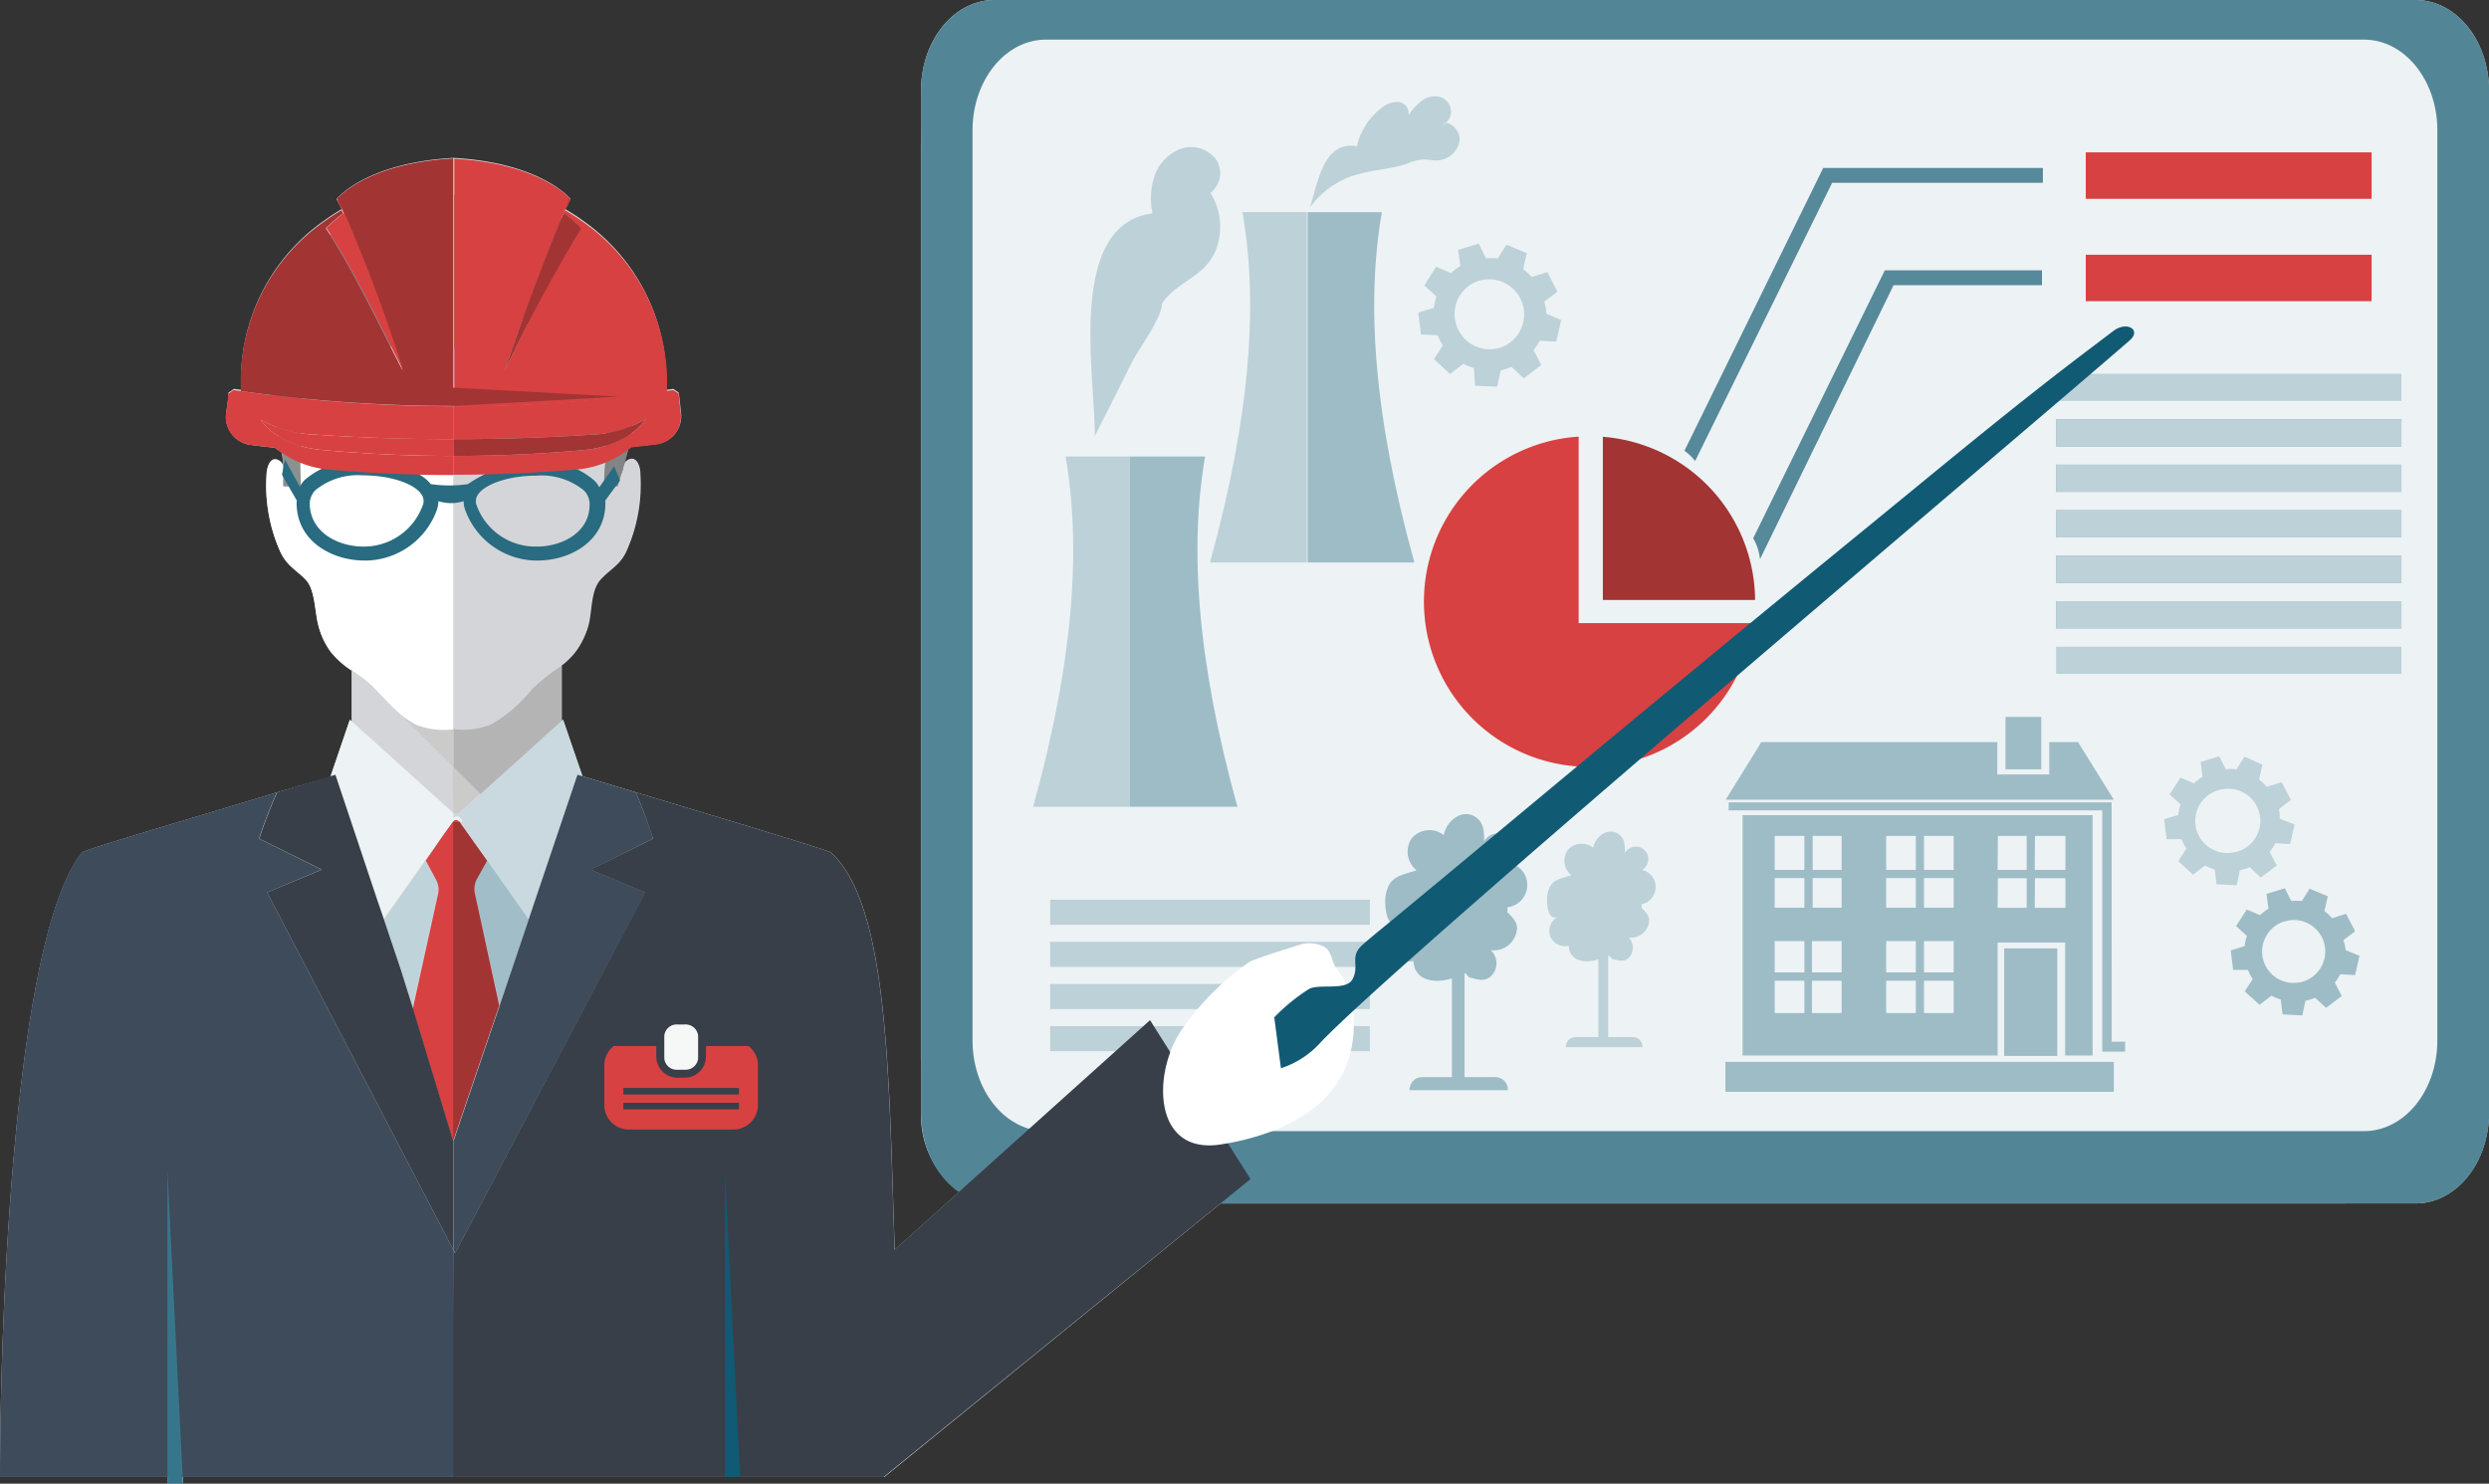 <svg xmlns="http://www.w3.org/2000/svg" viewBox="0 0 167.71 100"><rect x="0" y="0" width="167.71" height="100" fill="#333333" stroke="none"/><defs><style>.cls-1{isolation:isolate;}.cls-2{mix-blend-mode:multiply;}.cls-3{fill:#d6d9da;}.cls-4{fill:#edf2f4;}.cls-5{fill:#528697;}.cls-6{fill:#d84141;}.cls-7{fill:#a23434;}.cls-8{fill:#bcd1d8;}.cls-9{fill:#56899a;}.cls-10{fill:#7fa7b4;}.cls-11{fill:#9dbcc6;}.cls-12{fill:#7eccdd;}.cls-13{fill:#cbcbca;}.cls-14{fill:#fff;}.cls-15{fill:#d4d5d8;}.cls-16{fill:#818585;}.cls-17{fill:#8b9090;}.cls-18{fill:#b4b4b5;}.cls-19{fill:#bfd3da;}.cls-20{fill:#a1bdc7;}.cls-21{fill:#3e4b5b;}.cls-22{fill:#383f49;}.cls-23{fill:#37768a;}.cls-24{fill:#c9d9df;}.cls-25{fill:#115a73;}.cls-26{fill:#296b81;}.cls-27{fill:#d7df28;}.cls-28{fill:#f6f7f7;}</style></defs><title>Cost effective solution</title><g class="cls-1"><g id="Layer_2" data-name="Layer 2"><g id="Layer_1-2" data-name="Layer 1"><g id="_8" data-name="8"><g class="cls-2"><path class="cls-3" d="M44,56.53c-.13-.41-.37-1.1-.67-1.85C43.67,55.43,43.91,56.12,44,56.53Zm-1.35-29.9h0l.35-.05Zm-2.87,32,3,1.28-3-1.28ZM38.16,13.87a2.61,2.61,0,0,0-.12.28l0,0Zm-7.5,70.58h0l-.06-.11ZM22.94,13.88l.16.23,0,0ZM18.43,26.63h0l-.34,0ZM162.77,0H67c-2.73,0-4.94,2.73-4.94,6.11V75a6.42,6.42,0,0,0,2.57,5.33l-4.34,3.9c-.4-12-.43-23.22-4.29-26.77-.2-.17-8.1-2.53-13.16-4.06h0l-3.58-1.08L37.94,48.5l-.1.1V44.86a4.84,4.84,0,0,0,1-1,5.45,5.45,0,0,0,.81-1.7c.26-.93.14-2.38.84-3.12s1.26-.93,1.71-1.86a11,11,0,0,0,.95-5.27c0-.5-.29-1.33-.94-.85-.29.21-.15.74-.42.92h0c.18-.61.37-1.24.48-1.67l.27-.19c.52-.06,1-.11,1.57-.18a1.91,1.91,0,0,0,1.79-2c-.05-.48-.11-1-.16-1.47l-.37-.26-.48.06s0-.07,0-.1a13.19,13.19,0,0,0-5.71-11.37c-.35-.26-.72-.48-1.09-.71l.36-.67v0l-.11-.13c-.49-.49-2.61-2.36-7.78-2.65h0c-5.19.29-7.32,2.18-7.78,2.66l-.1.12,0,0,0,0,.35.67a12.7,12.7,0,0,0-1.09.71,13.13,13.13,0,0,0-5.69,11.37.33.33,0,0,0,0,.1l-.49-.06-.37.26c0,.49-.11,1-.16,1.47A1.91,1.91,0,0,0,17,30c.51.07,1,.12,1.53.18.14.11.3.21.45.32a6.53,6.53,0,0,1,.11,1,.54.54,0,0,0-.19-.37c-.64-.48-.91.35-.93.85a10.94,10.94,0,0,0,.94,5.27c.45.93,1.08,1.19,1.71,1.86s.59,2.19.85,3.12a5.22,5.22,0,0,0,.8,1.7,5.84,5.84,0,0,0,1.43,1.28v3.45l-.13-.12-1.3,3.82L18.68,53.4a32.57,32.57,0,0,0-1.21,3.13,32.57,32.57,0,0,1,1.21-3.13c-5,1.53-13,3.86-13.15,4.06C.83,63.3,0,90,0,99.55H11.28V100h1.05l0-.45H59.59L82.25,81.11h80.52c2.73,0,4.94-2.74,4.94-6.11V6.11C167.71,2.73,165.5,0,162.77,0ZM21.69,58.61h0L18,60.15Z"/></g><g id="_8-2" data-name="8"><rect class="cls-4" x="62.05" width="105.66" height="81.11" rx="9.8" ry="9.8"/><path class="cls-5" d="M162.77,0H67c-2.73,0-4.94,2.73-4.94,6.11V75c0,3.37,2.21,6.11,4.94,6.11h95.78c2.73,0,4.94-2.74,4.94-6.11V6.11C167.71,2.73,165.5,0,162.77,0Zm1.46,70.13c0,3.38-2.21,6.11-4.94,6.11H70.47c-2.73,0-4.94-2.73-4.94-6.11V8.78c0-3.37,2.21-6.11,4.94-6.11h88.82c2.73,0,4.94,2.74,4.94,6.11Z"/><path class="cls-6" d="M106.37,29.43A11.14,11.14,0,1,0,118.13,42H106.37Z"/><path class="cls-7" d="M108,29.44v11h10.26A11.12,11.12,0,0,0,108,29.44Z"/><rect class="cls-8" x="70.76" y="60.64" width="21.54" height="1.69"/><rect class="cls-8" x="70.76" y="63.48" width="21.54" height="1.69"/><rect class="cls-8" x="70.76" y="66.32" width="21.54" height="1.69"/><rect class="cls-8" x="70.76" y="69.16" width="21.54" height="1.69"/><path class="cls-9" d="M113.5,30.38a3.65,3.65,0,0,1,.72.69l9.23-18.75h14.2v-1h-14.8Z"/><path class="cls-9" d="M118.13,36.28a3.46,3.46,0,0,1,.46,1.41l9-18.47h10v-1H127Z"/><rect class="cls-6" x="140.54" y="10.27" width="19.26" height="3.13"/><rect class="cls-6" x="140.54" y="17.17" width="19.26" height="3.13"/><rect class="cls-10" x="138.54" y="28.26" width="23.27" height="1.83"/><rect class="cls-10" x="138.54" y="31.32" width="23.27" height="1.83"/><rect class="cls-10" x="138.54" y="34.39" width="23.27" height="1.83"/><rect class="cls-10" x="138.54" y="37.46" width="23.27" height="1.83"/><rect class="cls-10" x="138.54" y="40.52" width="23.27" height="1.83"/><rect class="cls-8" x="138.54" y="25.19" width="23.27" height="1.83"/><rect class="cls-8" x="138.54" y="28.26" width="23.27" height="1.83"/><rect class="cls-8" x="138.54" y="31.32" width="23.27" height="1.83"/><rect class="cls-8" x="138.54" y="34.39" width="23.27" height="1.83"/><rect class="cls-8" x="138.54" y="37.46" width="23.27" height="1.83"/><rect class="cls-8" x="138.54" y="40.52" width="23.27" height="1.83"/><rect class="cls-8" x="138.54" y="43.59" width="23.27" height="1.83"/><path class="cls-8" d="M81.53,37.91h6.53V14.3H83.72C84.78,20.4,84.27,28,81.53,37.91Z"/><path class="cls-11" d="M93.11,14.3h-5V37.91H95.3C92.55,28,92.05,20.4,93.11,14.3Z"/><path class="cls-8" d="M69.61,54.38h6.53V30.77H71.8C72.86,36.87,72.36,44.52,69.61,54.38Z"/><path class="cls-11" d="M81.2,30.77H76.14V54.38h7.24C80.64,44.52,80.14,36.87,81.2,30.77Z"/><path class="cls-8" d="M97.26,8.48a1.21,1.21,0,0,0,.19-.2l-.09,0C97.33,8.33,97.29,8.4,97.26,8.48Z"/><path class="cls-8" d="M97.45,8.28a1.21,1.21,0,0,1-.19.2c0-.08.07-.15.1-.23l.09,0a1,1,0,0,0,.32-.79,1.08,1.08,0,0,0-.66-.9,1.46,1.46,0,0,0-1.29.22,4.17,4.17,0,0,0-.93,1,.74.74,0,0,0-.65-.9,1.64,1.64,0,0,0-1.18.42,4.46,4.46,0,0,0-1.63,2.56c-2-.35-2.5,1.83-2.94,3.34l-.21.76a5.9,5.9,0,0,1,3.47-2.28c1-.26,2.09-.3,3.09-.66a3,3,0,0,1,1.1-.27c.44,0,.81.15,1.27,0a1.56,1.56,0,0,0,1.13-1.25A1.14,1.14,0,0,0,97.45,8.28Z"/><path class="cls-11" d="M125.34,54.94h-7.92v16.2H134.6V63.53h4.55v7.61H141V54.94H125.34Zm-3.76,13.34h-2V66.1h2Zm0-2.74h-2V63.43h2Zm0-4.36h-2v-2h2Zm0-2.55h-2V56.34h2Zm2.51,9.65h-2V66.1h2Zm0-2.74h-2V63.43h2Zm0-4.36h-1.95v-2h1.95Zm0-2.55h-1.95V56.34h1.95Zm5,9.65h-2V66.1h2Zm0-2.74h-2V63.43h2Zm0-4.36h-2v-2h2Zm0-2.55h-2V56.34h2Zm2.55,9.65h-2V66.1h2Zm0-2.74h-2V63.43h2Zm0-4.36h-2v-2h2Zm0-2.55h-2V56.34h2Zm5.48-2.29h2.05v2.29H137.1Zm0,2.85h2.05v2H137.1Zm-2.5-2.85h1.94v2.29H134.6Zm0,2.85h1.94v2H134.6Z"/><polygon class="cls-11" points="125.34 71.57 116.26 71.57 116.26 73.59 125.34 73.59 133.11 73.59 142.43 73.59 142.43 71.57 133.11 71.57 125.34 71.57"/><polygon class="cls-11" points="138.08 50.02 138.08 52.2 134.58 52.2 134.58 50.02 133.11 50.02 125.34 50.02 118.68 50.02 116.28 53.9 125.34 53.9 133.11 53.9 142.43 53.9 140.02 50.02 138.08 50.02"/><rect class="cls-11" x="135.13" y="48.32" width="2.41" height="3.53"/><rect class="cls-11" x="135.04" y="63.92" width="3.58" height="7.25"/><polygon class="cls-11" points="142.28 54.08 133.11 54.08 125.34 54.08 116.48 54.08 116.48 54.62 125.34 54.62 133.11 54.62 141.65 54.62 141.65 70.88 143.19 70.88 143.19 70.21 142.29 70.21 142.28 54.08"/><path class="cls-8" d="M110.69,58.6a.84.84,0,1,0-1.2-1.11c0-.55,0-1.05-.56-1.35a.93.93,0,0,0-.81,0,1.42,1.42,0,0,0-.77,1,1.14,1.14,0,0,0-.73-.26,1.17,1.17,0,0,0-1,.44,1.25,1.25,0,0,0,.26,1.67c-.89.29-1.45.31-1.62,1.34-.07.41,0,1.85.75,1.43a1.14,1.14,0,0,0-.58,1.28,1.1,1.1,0,0,0,1.27.71c.06,1.1,1.21,1.18,2,.91h0v5.24h-1.52a.65.65,0,0,0-.67.68h5.16a.64.64,0,0,0-.66-.68h-1.65v-5.5c.13,0,.17.21.32.24.38.08.7.24,1.06-.07a1,1,0,0,0,0-1.38,1.22,1.22,0,0,0,1.32-.83c.19-.52-.11-.83-.44-1.16,0-.09,0-.17,0-.26a1.18,1.18,0,0,0,0-2.31Z"/><path class="cls-11" d="M101.55,58.14A1.08,1.08,0,1,0,100,56.71c0-.71,0-1.34-.72-1.73a1.2,1.2,0,0,0-1,0,1.86,1.86,0,0,0-1,1.31,1.52,1.52,0,0,0-.93-.34,1.56,1.56,0,0,0-1.24.57,1.61,1.61,0,0,0,.34,2.14c-1.15.37-1.87.4-2.09,1.73-.08.51,0,2.37,1,1.82a1.44,1.44,0,0,0-.75,1.64,1.41,1.41,0,0,0,1.63.92c.07,1.41,1.56,1.52,2.59,1.17h0V72.6h-2a.84.84,0,0,0-.85.88h6.62a.84.84,0,0,0-.85-.88H98.68v-7c.16,0,.21.27.4.3.5.1.9.3,1.37-.09a1.22,1.22,0,0,0,0-1.77,1.56,1.56,0,0,0,1.69-1.07c.25-.66-.14-1.07-.57-1.48,0-.12,0-.23,0-.34a1.51,1.51,0,0,0,0-3Z"/><path class="cls-8" d="M81.92,10.72a2.13,2.13,0,0,0-2.33-.7,3,3,0,0,0-1.78,1.79,4.77,4.77,0,0,0-.15,2.57c-5.83.76-3.86,11-3.89,15,.82-1.63,1.66-3.26,2.47-4.91.45-.93,2.05-3,2.05-4,1-1.54,2.95-1.78,3.66-3.69A4.34,4.34,0,0,0,81.56,13,1.68,1.68,0,0,0,81.92,10.72Z"/><path class="cls-8" d="M153.56,54.53l.8-.61-.62-1.2-1,.31a3.43,3.43,0,0,0-.52-.49l.22-1L151.24,51l-.54.85a3.44,3.44,0,0,0-.72,0l-.45-.88h0l-1.25.39.13,1a3.54,3.54,0,0,0-.58.44l-.91-.39-.73,1.14.74.67a4.29,4.29,0,0,0-.16.71l-.95.29.17,1.34,1,0a3.43,3.43,0,0,0,.33.63l-.55.85,1,.91.81-.62a3.71,3.71,0,0,0,.65.27l.12,1,1.35.06.12-.51.1-.49.33-.09a2,2,0,0,0,.34-.12l.74.7,1.08-.82-.48-.91a3.3,3.3,0,0,0,.38-.59l1,.06.3-1.32-1-.39A3.42,3.42,0,0,0,153.56,54.53Zm-2.74,2.85-.32.07a2.16,2.16,0,0,1-1-4.2,1.59,1.59,0,0,1,.3-.06,2.15,2.15,0,0,1,2.4,1.48A2.17,2.17,0,0,1,150.82,57.38Z"/><path class="cls-8" d="M104.05,20.33l.89-.67-.68-1.32-1.05.33a4.14,4.14,0,0,0-.58-.53l.25-1.07-1.37-.58-.59.93a3.46,3.46,0,0,0-.79,0l-.5-1,0,0-1.38.42.15,1.09a3.74,3.74,0,0,0-.63.48l-1-.43-.8,1.26.82.74a3.31,3.31,0,0,0-.17.77l-1.06.32.19,1.47,1.12.05a3.73,3.73,0,0,0,.35.69l-.6.93,1.09,1,.89-.69a3.65,3.65,0,0,0,.71.29L99.39,26l1.49.06.12-.56.12-.54.36-.09.37-.14.82.77,1.18-.9-.52-1a3.31,3.31,0,0,0,.41-.64l1.12.06.33-1.45-1-.43A3.3,3.3,0,0,0,104.05,20.33Zm-3,3.12a2,2,0,0,1-.35.07,2.37,2.37,0,0,1-1.06-4.6l.33-.07a2.37,2.37,0,0,1,1.08,4.6Z"/><path class="cls-11" d="M157.9,63.36l.79-.59-.61-1.18-.94.3a3.37,3.37,0,0,0-.52-.48l.23-1-1.23-.51-.52.83a3.35,3.35,0,0,0-.71,0l-.44-.86h0l-1.23.38.13,1a3,3,0,0,0-.57.43l-.89-.38-.72,1.12.73.66a2.65,2.65,0,0,0-.15.69l-.94.29.16,1.31,1,0a2.8,2.8,0,0,0,.32.62l-.54.83,1,.9.8-.61a4.39,4.39,0,0,0,.63.26l.12,1,1.33.07.11-.51.1-.48.33-.08.32-.12.74.68,1.06-.8-.47-.9a3.72,3.72,0,0,0,.37-.57l1,.06.29-1.3-.93-.38A3.25,3.25,0,0,0,157.9,63.36Zm-2.69,2.79a1.55,1.55,0,0,1-.31.07,2.12,2.12,0,0,1-1-4.11l.3-.07a2.12,2.12,0,0,1,1,4.11Z"/><path class="cls-12" d="M24.8,46l.8.79-.32-.34A4.06,4.06,0,0,0,24.8,46Z"/><path class="cls-13" d="M28,48.83A6.52,6.52,0,0,1,26.81,48l3.73,3.72V49.15A5.18,5.18,0,0,1,28,48.83Z"/><path class="cls-14" d="M23.7,45.17c.37.26.75.52,1.1.81l-1.1-1.1Z"/><path class="cls-14" d="M26.81,48,25.6,46.77A15.48,15.48,0,0,0,26.81,48Z"/><path class="cls-15" d="M42.21,31.09c-.29.21-.15.74-.42.92h0l-.23.76h-.92a16,16,0,0,1,.15-2.21l0-1.18a66.56,66.56,0,0,1-10.26.55V49.15h0a5.22,5.22,0,0,0,2.53-.32,9.86,9.86,0,0,0,2.74-2.4,13.39,13.39,0,0,1,2-1.57,4.84,4.84,0,0,0,1-1,5.45,5.45,0,0,0,.81-1.7c.26-.93.14-2.38.84-3.12s1.26-.93,1.71-1.86a11,11,0,0,0,.95-5.27C43.12,31.44,42.86,30.61,42.21,31.09Z"/><path class="cls-14" d="M20.27,30.27a17,17,0,0,0,0,1.89c0,.14,0,.37,0,.62H19.08a4.19,4.19,0,0,1,0-.52c0-.28,0-.55,0-.8a.54.54,0,0,0-.19-.37c-.64-.48-.91.35-.93.85a10.94,10.94,0,0,0,.94,5.27c.45.93,1.08,1.19,1.71,1.86s.59,2.19.85,3.12a5.22,5.22,0,0,0,.8,1.7,5.84,5.84,0,0,0,1.43,1.28v-.29L24.8,46h0a4.06,4.06,0,0,1,.48.45l.32.34h0L26.81,48h0a6.52,6.52,0,0,0,1.21.84,5.18,5.18,0,0,0,2.52.32V29.94c-6.22-.2-9.12-1.57-10.25-2.31C20.22,28.5,20.32,29.4,20.27,30.27Z"/><path class="cls-15" d="M24.79,23.35a4.81,4.81,0,0,0-4.49,4.2.22.22,0,0,0,0,.08c1.13.74,4,2.11,10.25,2.31V23.5a5.09,5.09,0,0,1-.81.07C28.08,23.56,26.43,23.23,24.79,23.35Z"/><path class="cls-13" d="M35.83,22a4.69,4.69,0,0,0-.92-.63c-.45-.11-.19-.08-.62.19-1.37.85-2.25,1.69-3.75,1.91v6.44a66.56,66.56,0,0,0,10.26-.55,14.89,14.89,0,0,0-.26-3.53C40.1,23.89,37.36,23,35.83,22Z"/><path class="cls-16" d="M34.83,13.77c-.09,0-1.16.11-1,.23a5.12,5.12,0,0,0-2.24-.7,7.12,7.12,0,0,0-1-.16V23.5c1.5-.22,2.38-1.06,3.75-1.91.43-.27.17-.3.62-.19a4.69,4.69,0,0,1,.92.63c1.53.93,4.27,1.86,4.71,3.83a14.89,14.89,0,0,1,.26,3.53l0,1.18a16,16,0,0,0-.15,2.21h.92l.23-.76c.24-.79.48-1.61.55-2a26.24,26.24,0,0,0,.39-3.74c.33-3,.5-5.9-1.36-8.43C39.35,15.16,36.4,13.57,34.83,13.77Z"/><path class="cls-17" d="M20.5,17.17c-2.84,2.59-2.42,5.93-2.09,9.14a19.49,19.49,0,0,0,.41,3.42,6.89,6.89,0,0,1,.27,1.73c0,.25,0,.52,0,.8a4.19,4.19,0,0,0,0,.52h1.17c0-.25,0-.48,0-.62a17,17,0,0,1,0-1.89c.05-.87-.05-1.77,0-2.64a.22.22,0,0,1,0-.08,4.81,4.81,0,0,1,4.49-4.2c1.64-.12,3.29.21,4.94.22a5.09,5.09,0,0,0,.81-.07V13.14C27,12.84,23,14.93,20.5,17.17Z"/><path class="cls-15" d="M25.6,46.77,24.8,46c-.35-.29-.73-.55-1.1-.81v3.45l6.84,6.17V51.71L26.81,48A15.48,15.48,0,0,1,25.6,46.77Z"/><path class="cls-13" d="M30.54,54.79l0,0a.3.3,0,0,0,.38,0l1.42-1.29-1.83-1.82Z"/><path class="cls-18" d="M33.09,48.83a5.22,5.22,0,0,1-2.53.32h0v2.56l1.83,1.82,5.47-4.93V44.86a13.39,13.39,0,0,0-2,1.57A9.86,9.86,0,0,1,33.09,48.83Z"/><path class="cls-19" d="M28.69,58l-2.82,4L27,65.34l.79,2.6,1.7-7.72a1.39,1.39,0,0,0-.13-1Z"/><path class="cls-20" d="M32.14,59.24a1.45,1.45,0,0,0-.14,1l1.67,7.55.82-2.43,1.08-3.2.07-.23-2.81-4Z"/><path class="cls-7" d="M32.14,59.24,32.83,58l-.71-1L31,55.41h-.48V76.94l3.12-9.17L32,60.22A1.45,1.45,0,0,1,32.14,59.24Z"/><path class="cls-6" d="M30.54,55.35h0l0,0-.67.93L28.69,58l.69,1.29a1.39,1.39,0,0,1,.13,1l-1.7,7.72,2.73,9V55.41H31l0,0A.29.29,0,0,0,30.54,55.35Z"/><path class="cls-21" d="M18,60.15l3.67-1.54-4.22-2.08a32.57,32.57,0,0,1,1.21-3.13c-5,1.53-13,3.86-13.15,4.06C.83,63.3,0,90,0,99.55H30.71l-.17-15.32Z"/><path class="cls-22" d="M60.28,84.23c-.4-12-.43-23.22-4.29-26.77-.2-.17-8.1-2.53-13.16-4.06A30.09,30.09,0,0,1,44,56.53l-4.22,2.08,3.67,1.54L30.66,84.46l-.12-.23v.46s0,12.32,0,14.86h29L84.26,79.47,77.49,68.76Z"/><polygon class="cls-23" points="35.57 62.14 35.65 61.92 35.64 61.91 35.57 62.14"/><path class="cls-24" d="M37.84,48.6l-5.47,4.93L31,54.82a.3.3,0,0,1-.38,0l0,0v.36a.7.7,0,0,0,.1-.08c.24-.16.46.11.58.34H31L32.12,57l.71,1,2.81,4h0l.42-1.25,2.85-8.45.34.1L37.94,48.5Z"/><path class="cls-4" d="M30.64,55.07a.7.7,0,0,1-.1.08v-.36L23.7,48.62l-.13-.12-1.3,3.82.33-.1,2.46,7.31.43,1.28.38,1.11,2.82-4,1.14-1.61.67-.93,0,0h0a.29.29,0,0,1,.45,0l0,0h.2C31.1,55.18,30.88,54.91,30.64,55.07Z"/><path class="cls-22" d="M27,65.34l-1.15-3.42-.38-1.11-.43-1.28L22.6,52.22l-.33.1L18.68,53.4a32.57,32.57,0,0,0-1.21,3.13l4.22,2.08L18,60.15,30.54,84.23V76.92l-2.73-9Z"/><path class="cls-21" d="M42.83,53.4l-3.58-1.08-.34-.1-2.85,8.45-.42,1.25-.07.22-1.08,3.2-.82,2.43-3.12,9.17v7.29l.12.23L43.49,60.15l-3.67-1.54L44,56.53A30.09,30.09,0,0,0,42.83,53.4Z"/><polygon class="cls-23" points="11.28 100 12.33 100 11.28 78.84 11.28 100"/><polygon class="cls-25" points="48.84 99.55 49.87 99.55 48.84 78.84 48.84 99.55"/><path class="cls-26" d="M41.38,31.43l-1,1.41a2,2,0,0,0-.32-.44,5.33,5.33,0,0,0-3.91-1.28,8.45,8.45,0,0,0-4.62,1.51,8.83,8.83,0,0,1-2.5,0c-.87-1.07-2.9-1.55-4.6-1.55a5.33,5.33,0,0,0-3.91,1.28,2,2,0,0,0-.32.44l-1-1.83L19,32,20,33.74a1.85,1.85,0,0,0,0,.47c.17,2.35,2.43,3.57,4.56,3.57h.17a5.08,5.08,0,0,0,1.17-.17,5.17,5.17,0,0,0,3.51-3.17,1.94,1.94,0,0,0,.13-.66,2.84,2.84,0,0,0,1.7,0,1.94,1.94,0,0,0,.13.66,5.17,5.17,0,0,0,3.51,3.17,5.08,5.08,0,0,0,1.17.17h.17c2.13,0,4.39-1.22,4.56-3.57a2.46,2.46,0,0,0,0-.47l1-1.36ZM28.47,34.1a4.22,4.22,0,0,1-2.87,2.6,4.36,4.36,0,0,1-1,.14H24.5c-1.7,0-3.49-.93-3.62-2.7a1.33,1.33,0,0,1,.37-1.1,4.52,4.52,0,0,1,3.22-1c1.77,0,3.42.53,3.92,1.27A.78.78,0,0,1,28.47,34.1Zm7.69,2.74H36a4.36,4.36,0,0,1-1-.14,4.22,4.22,0,0,1-2.87-2.6.78.78,0,0,1,.08-.77c.5-.74,2.15-1.27,3.92-1.27a4.52,4.52,0,0,1,3.22,1,1.33,1.33,0,0,1,.37,1.1C39.65,35.91,37.86,36.84,36.16,36.84Z"/><path class="cls-27" d="M38.43,13.48v0l-.11-.13C38.39,13.41,38.41,13.46,38.43,13.48Z"/><path class="cls-6" d="M39.17,14.88c-.35-.26-.72-.48-1.09-.71l-.1.21c.4.32.79.66,1.16,1A109.16,109.16,0,0,0,34,25c1.88-5.48,3.46-9.4,4.07-10.87l0,0,.17-.24.15-.37a1.06,1.06,0,0,1,0-.17c-.49-.49-2.61-2.36-7.78-2.65h0v16.7a103.17,103.17,0,0,0,14.33-1s0-.07,0-.11A13.19,13.19,0,0,0,39.17,14.88Z"/><path class="cls-6" d="M45.35,26.29a102.61,102.61,0,0,1-14.81,1.09V29.6q4.65,0,9.29-.3a8,8,0,0,0,3.71-1.07l-.33.38a4.58,4.58,0,0,1-1.49,1.08,7,7,0,0,1-2.35.64c-2.94.27-5.89.4-8.83.4V32q4.14,0,8.28-.35a6.74,6.74,0,0,0,3.7-1.49c.52-.06,1-.11,1.57-.18a1.91,1.91,0,0,0,1.79-2c-.05-.48-.11-1-.16-1.47Z"/><path class="cls-6" d="M15.37,26.55c0,.49-.11,1-.16,1.47A1.91,1.91,0,0,0,17,30c.51.07,1,.12,1.53.18a6.74,6.74,0,0,0,3.68,1.48q4.17.36,8.33.36V30.73q-4.44,0-8.9-.41a7,7,0,0,1-2.35-.63,4.54,4.54,0,0,1-1.56-1.17l-.17-.23a8.1,8.1,0,0,0,3.62,1q4.68.32,9.36.31V27.38a102.58,102.58,0,0,1-14.8-1.09Z"/><path class="cls-7" d="M30.54,29.6v1.13c2.94,0,5.89-.13,8.83-.4a7,7,0,0,0,2.35-.64,4.58,4.58,0,0,0,1.49-1.08l.33-.38a8,8,0,0,1-3.71,1.07Q35.2,29.6,30.54,29.6Z"/><path class="cls-7" d="M30.54,10.68c-5.19.29-7.32,2.18-7.78,2.66l-.1.12,0,0,.08-.14a.91.91,0,0,1,0,.16l.16.38.16.23,0,0A113.55,113.55,0,0,1,27.14,25c-1.55-3-3.29-6.69-5.19-9.62.37-.36.76-.7,1.16-1l-.1-.21a12.7,12.7,0,0,0-1.09.71,13.13,13.13,0,0,0-5.69,11.37.41.41,0,0,0,0,.11,103,103,0,0,0,14.31,1l11.2-.63-11.2-.6Z"/><path class="cls-6" d="M17.56,28.29l.17.23a4.54,4.54,0,0,0,1.56,1.17,7,7,0,0,0,2.35.63q4.45.41,8.9.41V29.6q-4.68,0-9.36-.31A8.1,8.1,0,0,1,17.56,28.29Z"/><path class="cls-6" d="M22.94,13.88l-.16-.38a.91.91,0,0,0,0-.16l-.08.14,0,0,.35.67.1.21c-.4.32-.79.66-1.16,1,1.9,2.93,3.64,6.59,5.19,9.62a113.55,113.55,0,0,0-4.08-10.88Z"/><path class="cls-7" d="M38.08,14.17l.36-.67v0s0-.07-.1-.15a1.06,1.06,0,0,0,0,.17l-.15.37a2.61,2.61,0,0,0-.12.28C37.43,15.62,35.85,19.54,34,25a109.16,109.16,0,0,1,5.17-9.62c-.37-.36-.76-.7-1.16-1Z"/><path class="cls-6" d="M47.57,70.5v.69a1.44,1.44,0,0,1-1.44,1.45h-.47a1.44,1.44,0,0,1-1.44-1.45V70.5H41.36a1.64,1.64,0,0,0-.64,1.29v2.69a1.65,1.65,0,0,0,1.65,1.65h7.05a1.65,1.65,0,0,0,1.65-1.65V71.79a1.64,1.64,0,0,0-.64-1.29Zm2.22,4.27H42v-.44h7.79Zm0-1H42v-.44h7.79Z"/><path class="cls-28" d="M46.13,69.05h-.47a.84.84,0,0,0-.9.76v1.53a.84.84,0,0,0,.9.76h.47a.85.85,0,0,0,.91-.76V69.81A.85.85,0,0,0,46.13,69.05Z"/><path class="cls-14" d="M90,65.2c-.27-.46-.29-1.06-.73-1.37a2.26,2.26,0,0,0-1.8-.12c-1.39.44-3,.95-3.28,1.12a18.07,18.07,0,0,0-4.41,4.36C77.64,72,77.51,78,82.41,77.11a16.74,16.74,0,0,0,2.71-.66c2.44-.8,4.74-2.3,5.66-4.8a8,8,0,0,0,.43-3.11A9.46,9.46,0,0,0,91,67,5.44,5.44,0,0,0,90,65.2Z"/><path class="cls-25" d="M142.41,22.3l-1.85,1.4c-4.82,3.65-9.47,7.52-14.15,11.35q-9.94,8.12-19.8,16.32L97.44,59l-3.91,3.24c-.57.47-1.16.94-1.71,1.43-.93.81-.18,1.4-.69,2.34-.44.79-2.23.27-2.93.65a12.79,12.79,0,0,0-2.34,1.91L86.31,72A6.13,6.13,0,0,0,89,70.24c5.36-5.63,47.1-40.87,54.48-47.28C144.33,22.24,143.32,21.62,142.41,22.3Z"/></g></g></g></g></g></svg>